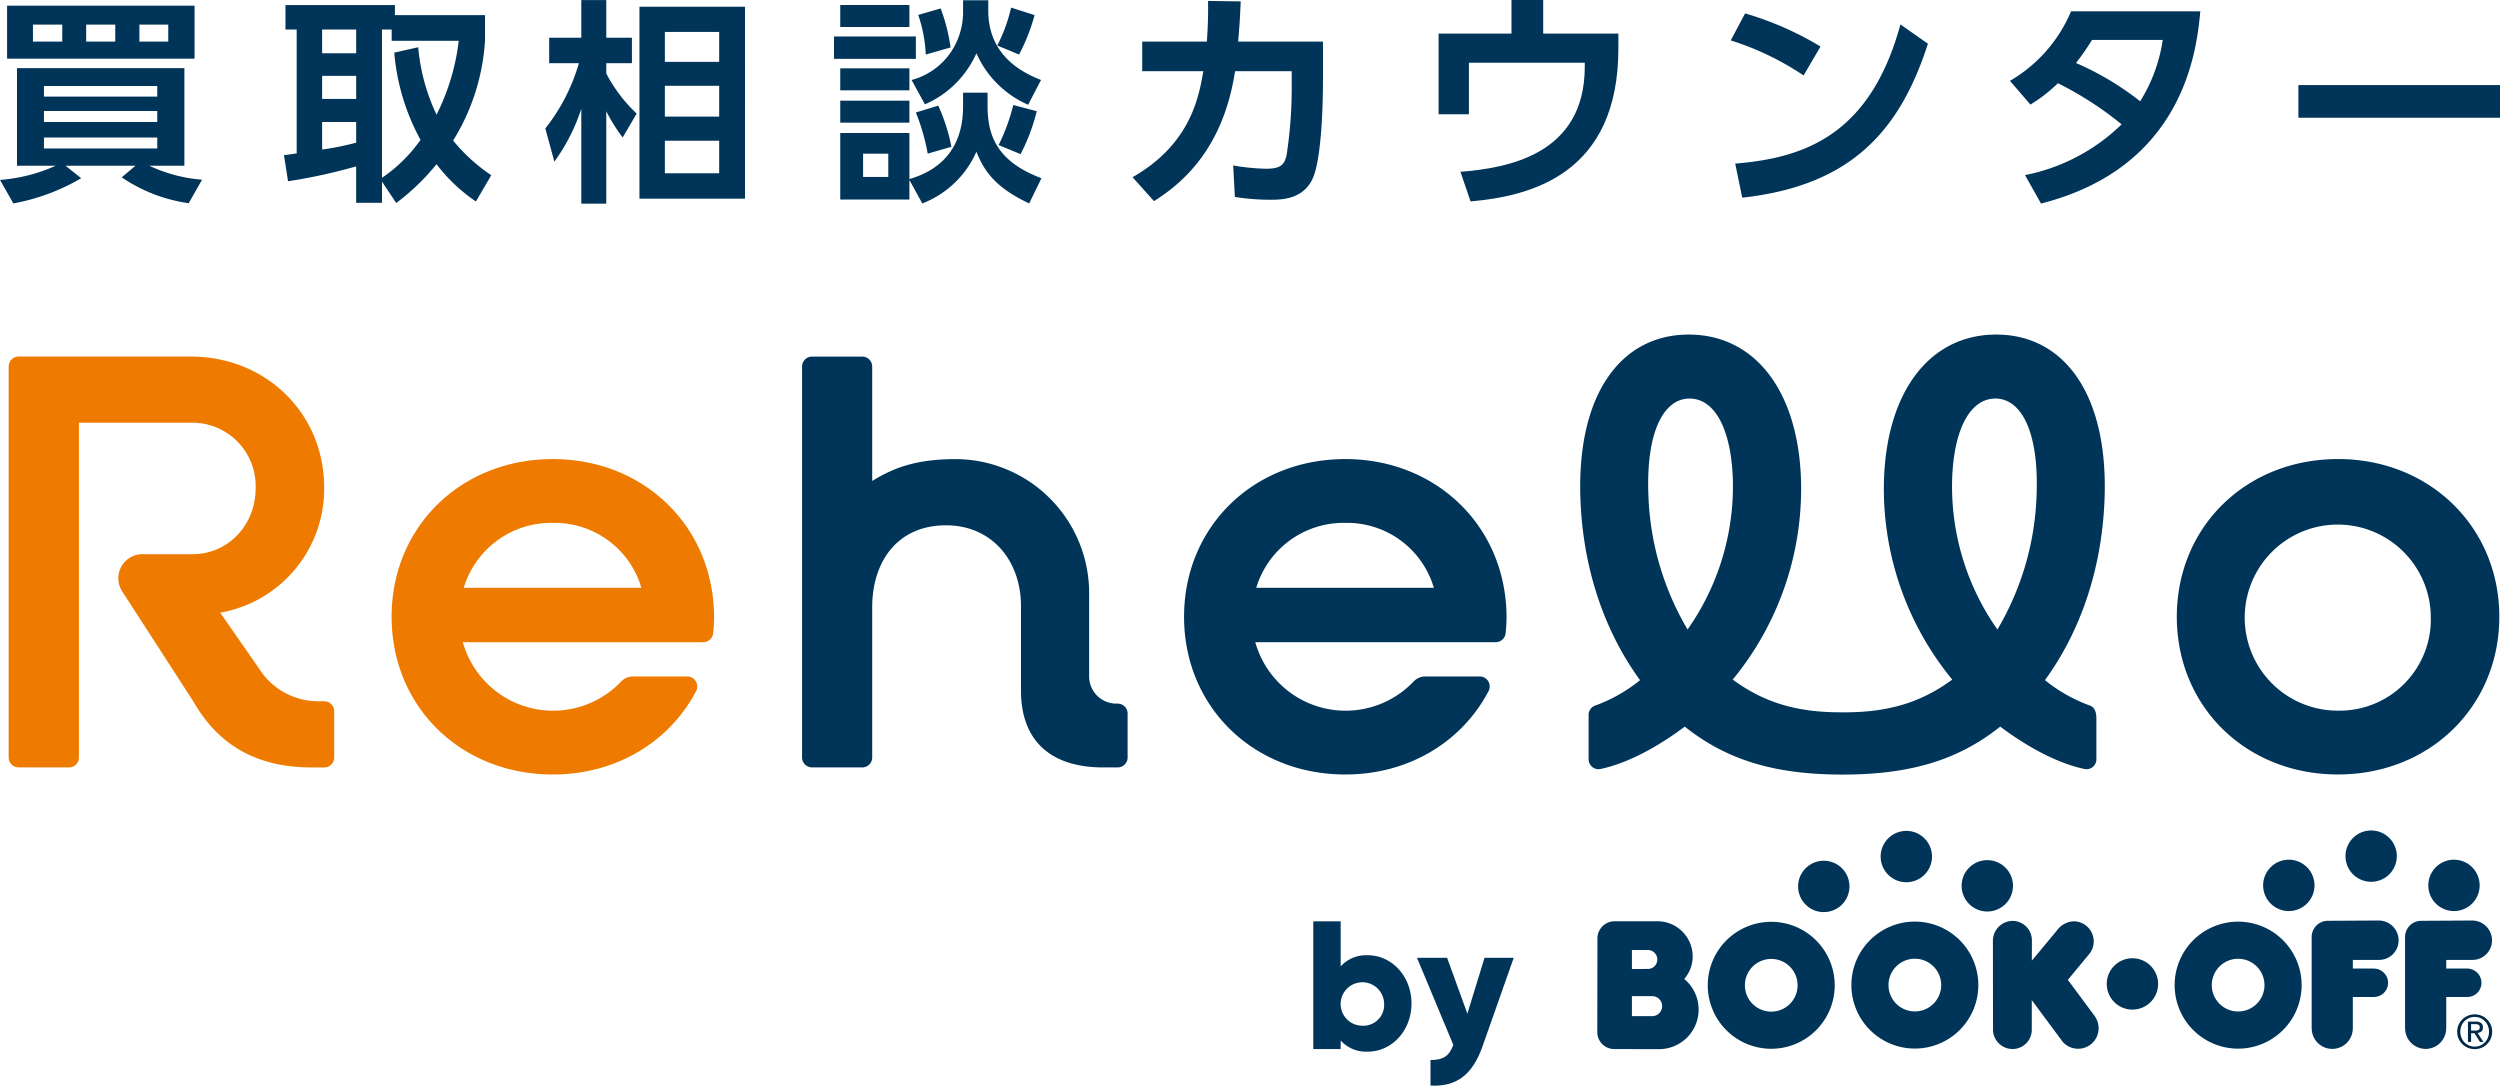 <svg xmlns="http://www.w3.org/2000/svg" width="407.953" height="177.164" viewBox="0 0 407.953 177.164"><g transform="translate(1.414 54.594)"><g transform="translate(212.889 80.921)"><g transform="translate(46.342)"><path d="M518.547,1087.418a3.177,3.177,0,0,0,3.195-3.172,3.247,3.247,0,0,0-3.195-3.255l-8.379.047a2.646,2.646,0,0,0-2.616,2.616l0,15.055h.013a3.349,3.349,0,0,0,6.694,0h.013v-5.231l3.413-.011a2.307,2.307,0,0,0,2.337-2.3,2.337,2.337,0,0,0-2.337-2.335h-3.413v-1.409l4.276,0" transform="translate(-375.737 -1066.296)" fill="#003559"/><path d="M501.339,1084.913a4.19,4.19,0,1,0-4.19-4.188,4.187,4.187,0,0,0,4.19,4.188" transform="translate(-388.491 -1071.761)" fill="#003559"/><path d="M513.445,1084.913a4.19,4.19,0,1,0-4.19-4.188,4.189,4.189,0,0,0,4.19,4.188" transform="translate(-373.647 -1071.761)" fill="#003559"/><path d="M507.374,1082.767a4.188,4.188,0,1,0-4.19-4.187,4.187,4.187,0,0,0,4.19,4.187" transform="translate(-381.089 -1074.39)" fill="#003559"/><path d="M489.877,1092.137a4.19,4.19,0,1,0-4.192-4.187,4.187,4.187,0,0,0,4.192,4.188" transform="translate(-402.547 -1062.903)" fill="#003559"/><path d="M473.3,1082.8a4.19,4.19,0,1,0-4.187-4.189,4.193,4.193,0,0,0,4.187,4.189" transform="translate(-422.871 -1074.349)" fill="#003559"/><path d="M479.237,1084.946a4.19,4.19,0,1,0-4.19-4.188,4.187,4.187,0,0,0,4.19,4.188" transform="translate(-415.591 -1071.721)" fill="#003559"/><path d="M467.253,1084.99a4.19,4.19,0,1,0-4.192-4.187,4.188,4.188,0,0,0,4.192,4.187" transform="translate(-430.288 -1071.667)" fill="#003559"/><path d="M462.526,1090.472a5.665,5.665,0,0,0,1.382-3.718,5.75,5.75,0,0,0-5.735-5.708h-7.006a2.8,2.8,0,0,0-2.8,2.8s-.027,14.989-.027,15.24a2.767,2.767,0,0,0,2.814,2.814l7.259.018a6.464,6.464,0,0,0,4.114-11.451m-8.537-4.733h2.587a1.557,1.557,0,0,1,1.558,1.558,1.538,1.538,0,0,1-1.558,1.536l-2.587.009Zm3.3,10.795-3.3,0v-3.267h3.3a1.635,1.635,0,0,1,0,3.27" transform="translate(-448.339 -1066.229)" fill="#003559"/><path d="M466.8,1081.087a10.359,10.359,0,1,0,10.358,10.36,10.361,10.361,0,0,0-10.358-10.36m0,14.656a4.3,4.3,0,1,1,4.3-4.3,4.295,4.295,0,0,1-4.3,4.3" transform="translate(-438.411 -1066.179)" fill="#003559"/><path d="M477.324,1081.071a10.359,10.359,0,1,0,10.361,10.358,10.361,10.361,0,0,0-10.361-10.358m0,14.657a4.3,4.3,0,1,1,4.3-4.3,4.3,4.3,0,0,1-4.3,4.3" transform="translate(-425.502 -1066.198)" fill="#003559"/><path d="M494.073,1096.722l0,0-.056-.073c-.049-.071-.1-.14-.151-.209l-4.3-5.795,3.493-4.221a3.272,3.272,0,0,0-2.54-5.332,3.587,3.587,0,0,0-2.778,1.545l-4.052,4.877s.013-3.141.013-3.3a3.175,3.175,0,0,0-3.172-3.192,3.247,3.247,0,0,0-3.192,3.255c0,.118.018,14.463.018,14.463v.167h0a3.2,3.2,0,0,0,3.188,3.027,3.146,3.146,0,0,0,3.137-3.195c0-.2,0-4.786,0-4.786l4.762,6.423a3.455,3.455,0,0,0,.229.307l.02.029,0,0a3.349,3.349,0,0,0,5.367-3.982" transform="translate(-412.778 -1066.266)" fill="#003559"/><path d="M501.02,1081.075a10.361,10.361,0,1,0,10.361,10.361,10.36,10.36,0,0,0-10.361-10.361m0,14.657a4.3,4.3,0,1,1,4.3-4.3,4.295,4.295,0,0,1-4.3,4.3" transform="translate(-396.445 -1066.193)" fill="#003559"/><path d="M511.7,1087.418a3.177,3.177,0,0,0,3.195-3.172,3.247,3.247,0,0,0-3.195-3.255l-8.377.047a2.646,2.646,0,0,0-2.616,2.616l0,15.055h.013a3.349,3.349,0,0,0,6.694,0h.011v-5.231l3.415-.011a2.307,2.307,0,0,0,2.337-2.3,2.337,2.337,0,0,0-2.337-2.335h-3.415v-1.409l4.276,0" transform="translate(-384.132 -1066.296)" fill="#003559"/></g><g transform="translate(0 14.826)"><path d="M443.548,1094.454c0,4.439-3.217,7.865-7.119,7.865a5.593,5.593,0,0,1-4.439-1.819v1.4h-4.468v-20.85h4.468v7.357a5.6,5.6,0,0,1,4.439-1.817C440.331,1086.591,443.548,1090.017,443.548,1094.454Zm-4.468,0a3.546,3.546,0,1,0-3.544,3.635A3.4,3.4,0,0,0,439.08,1094.454Z" transform="translate(-427.522 -1081.05)" fill="#003559"/><path d="M450.91,1083.726l-5.093,14.448c-1.667,4.735-4.319,6.612-8.488,6.4v-4.17c2.086,0,3.068-.657,3.724-2.471l-5.928-14.209h4.915l3.306,9.116,2.8-9.116Z" transform="translate(-418.201 -1077.769)" fill="#003559"/></g></g><g transform="translate(129.471)"><path d="M490.82,1072.9c0-14.653,11.275-25.737,26.313-25.737,14.94,0,26.313,11.084,26.313,25.737s-11.373,25.732-26.313,25.732C502.1,1098.635,490.82,1087.552,490.82,1072.9Zm41.446,0a15.182,15.182,0,1,0-15.133,15.322A14.9,14.9,0,0,0,532.266,1072.9Z" transform="translate(-266.491 -1026.849)" fill="#003559"/><path d="M532.651,1064.923c.65-17.1-6.581-26.894-17.7-26.883-10.539.011-17.729,8.851-18.283,23.457a49.044,49.044,0,0,0,11.133,32.847c-4.755,3.479-10.013,5.4-17.912,5.336-7.9.06-13.157-1.856-17.912-5.336a49.033,49.033,0,0,0,11.133-32.847c-.554-14.606-7.745-23.446-18.283-23.457-11.12-.011-18.348,9.782-17.7,26.883.443,11.721,4.114,21.818,9.726,29.512a25.279,25.279,0,0,1-7.357,4.158,1.614,1.614,0,0,0-1.037,1.516v7.226a1.618,1.618,0,0,0,1.921,1.6c5.289-1.111,10.583-4.521,13.769-6.919,6.621,5.258,14.256,7.827,25.741,7.827s19.12-2.569,25.741-7.827c3.186,2.4,8.482,5.808,13.769,6.919a1.614,1.614,0,0,0,1.921-1.6v-6.609c0-1.3-.41-1.906-1.037-2.14a25.279,25.279,0,0,1-7.357-4.158C528.537,1086.741,532.208,1076.643,532.651,1064.923Zm-68.042,21.247a46.041,46.041,0,0,1-6.394-22c-.392-10.376,2.556-15.69,6.716-15.686,4.058,0,6.75,4.837,7.059,13.005A40.6,40.6,0,0,1,464.609,1086.17Zm50.56,0a40.6,40.6,0,0,1-7.382-24.684c.309-8.168,3-13,7.059-13.005,4.161,0,7.108,5.31,6.716,15.686A46.017,46.017,0,0,1,515.169,1086.17Z" transform="translate(-320.114 -1038.04)" fill="#003559"/><g transform="translate(0 3.591)"><g transform="translate(62.334 16.727)"><path d="M468.9,1077.046a1.632,1.632,0,0,0,1.623-1.453,24.846,24.846,0,0,0,.151-2.689,27.115,27.115,0,0,0-.43-4.724c-2.157-12.241-12.6-21.012-25.883-21.012-15.038,0-26.313,11.084-26.313,25.737s11.276,25.732,26.313,25.732c10.4,0,19.056-5.378,23.363-13.584a1.634,1.634,0,0,0-1.425-2.416h-8.847a2.653,2.653,0,0,0-1.955.837,15.306,15.306,0,0,1-25.826-6.427Zm-24.539-19.468a14.76,14.76,0,0,1,14.45,10.6H429.827A14.883,14.883,0,0,1,444.364,1057.579Z" transform="translate(-418.051 -1047.167)" fill="#003559"/></g><path d="M441.548,1096.284h-.223a4.434,4.434,0,0,1-4.432-4.433v-13.5a21.875,21.875,0,0,0-21.7-21.966c-5.895,0-9.786,1.118-13.7,3.573v-18.677a1.627,1.627,0,0,0-1.627-1.625h-8.192a1.626,1.626,0,0,0-1.627,1.625v63.788a1.626,1.626,0,0,0,1.627,1.627h8.192a1.628,1.628,0,0,0,1.627-1.627v-24.481c0-7.615,4.227-13.4,12.035-13.4,7.422,0,12.242,5.688,12.242,13.208v13.771c0,8.194,4.855,12.531,13.433,12.531h2.342a1.626,1.626,0,0,0,1.625-1.627v-7.157A1.625,1.625,0,0,0,441.548,1096.284Z" transform="translate(-390.05 -1039.653)" fill="#003559"/></g></g><g transform="translate(0 3.591)"><g transform="translate(62.488 16.727)"><path d="M410.813,1077.046a1.63,1.63,0,0,0,1.621-1.453,24.819,24.819,0,0,0,.154-2.689,27.111,27.111,0,0,0-.432-4.724c-2.157-12.241-12.6-21.012-25.881-21.012-15.038,0-26.313,11.084-26.313,25.737s11.275,25.732,26.313,25.732c10.4,0,19.056-5.378,23.363-13.584a1.636,1.636,0,0,0-1.427-2.416h-8.847a2.652,2.652,0,0,0-1.952.837,15.306,15.306,0,0,1-25.826-6.427Zm-24.539-19.468a14.758,14.758,0,0,1,14.448,10.6H371.735A14.888,14.888,0,0,1,386.274,1057.579Z" transform="translate(-359.961 -1047.167)" fill="#ef7a00"/></g><path d="M382.507,1095.9a11.422,11.422,0,0,1-9.735-5.3l-6.362-9.156a20.509,20.509,0,0,0,16.965-20.416c0-12.046-9.448-21.378-21.785-21.378H333.518a1.626,1.626,0,0,0-1.627,1.625v63.795a1.626,1.626,0,0,0,1.627,1.627h8.214a1.626,1.626,0,0,0,1.627-1.627v-54.625h18.522a10.34,10.34,0,0,1,10.311,10.681c0,5.977-4.434,10.777-10.311,10.777h-8.168a3.929,3.929,0,0,0-3.3,6.062L362.073,1096c4.145,7.229,10.505,10.7,19.276,10.7h2.037a1.626,1.626,0,0,0,1.627-1.627v-7.542a1.628,1.628,0,0,0-1.627-1.627Z" transform="translate(-331.891 -1039.653)" fill="#ef7a00"/></g><g transform="translate(399.554 110.933)"><path d="M511.6,1089.579a2.807,2.807,0,0,1,.619-.895,2.876,2.876,0,0,1,.911-.6,2.925,2.925,0,0,1,2.206,0,2.9,2.9,0,0,1,.9.6,2.834,2.834,0,0,1,.614.895,2.748,2.748,0,0,1,.227,1.117,2.8,2.8,0,0,1-.227,1.134,2.878,2.878,0,0,1-.614.9,2.816,2.816,0,0,1-.9.6,2.983,2.983,0,0,1-2.206,0,2.8,2.8,0,0,1-.911-.6,2.85,2.85,0,0,1-.619-.9,2.792,2.792,0,0,1-.227-1.134A2.745,2.745,0,0,1,511.6,1089.579Zm.467,2.083a2.378,2.378,0,0,0,.492.773,2.333,2.333,0,0,0,.746.512,2.286,2.286,0,0,0,.928.185,2.252,2.252,0,0,0,.919-.185,2.307,2.307,0,0,0,1.233-1.285,2.542,2.542,0,0,0,.178-.966,2.481,2.481,0,0,0-.178-.95,2.3,2.3,0,0,0-.494-.764,2.353,2.353,0,0,0-.739-.508,2.254,2.254,0,0,0-.919-.185,2.288,2.288,0,0,0-.928.185,2.273,2.273,0,0,0-1.238,1.271,2.485,2.485,0,0,0-.18.95A2.546,2.546,0,0,0,512.067,1091.663Zm2.342-2.613a1.36,1.36,0,0,1,.875.234.872.872,0,0,1,.285.715.809.809,0,0,1-.249.657,1.146,1.146,0,0,1-.623.247l.951,1.465h-.557l-.9-1.427h-.548v1.427h-.517v-3.317Zm-.227,1.471c.116,0,.225,0,.329-.011a.812.812,0,0,0,.276-.065.418.418,0,0,0,.194-.162.552.552,0,0,0,.071-.307.494.494,0,0,0-.062-.267.471.471,0,0,0-.167-.151.7.7,0,0,0-.236-.071,1.753,1.753,0,0,0-.263-.02h-.683v1.055Z" transform="translate(-511.373 -1087.872)" fill="#002947"/></g></g><g transform="translate(0 0)"><path d="M362.052,1046.17a25.773,25.773,0,0,1-10.933-4.221l2.251-1.9H341.944l2.565,2.039a33.815,33.815,0,0,1-11.075,4.114l-2.177-3.833a27.154,27.154,0,0,0,9.1-2.32h-6.329v-15.926h27.317v15.926h-5.73a24.689,24.689,0,0,0,8.613,2.284Zm.951-32.241v8.649h-30.59v-8.649Zm-26.369,3.094v2.779h4.78v-2.779Zm1.794,11.745h18.49v-1.725h-18.49Zm0,4.147h18.49v-1.794h-18.49Zm0,2.531v1.792h18.49v-1.792Zm6.888-18.424v2.779h4.748v-2.779Zm8.687,0v2.779h4.71v-2.779Z" transform="translate(-331.256 -1013.009)" fill="#003559"/><path d="M383.4,1045.944a27.189,27.189,0,0,1-6.434-6.082,36.664,36.664,0,0,1-6.574,6.329l-2.322-3.479v3.444h-4.219v-5.941a88.9,88.9,0,0,1-11.111,2.426l-.668-4.256c.318-.033,1.759-.245,2.075-.281v-20.216h-1.828v-4h17.858v1.652h14.7v4.183a34.925,34.925,0,0,1-5.2,16.277,28.427,28.427,0,0,0,6.222,5.659Zm-25.1-28.056v3.869h5.556v-3.869Zm0,7.56v3.762h5.556v-3.762Zm5.556,7.524h-5.556v4.5a46.792,46.792,0,0,0,5.556-1.124Zm10.125-12.2a32.061,32.061,0,0,0,2.99,11.006,36.141,36.141,0,0,0,3.62-12.059H369.65v-1.83h-1.583v24.192a24.5,24.5,0,0,0,6.293-6.191,35.8,35.8,0,0,1-4.29-14.236Z" transform="translate(-305.735 -1013.066)" fill="#003559"/><path d="M383.85,1035.95a27.677,27.677,0,0,1-2.674-4.29v15.082H377.1v-15.467a31.047,31.047,0,0,1-4.394,8.613l-1.476-5.416a31.03,31.03,0,0,0,5.483-10.652H371.86v-4.147H377.1v-6.153h4.078v6.153h4.183v4.147h-4.183v1.687a24.667,24.667,0,0,0,4.958,6.54Zm19.966,9.984H386.591V1014.61h17.226Zm-4.216-27.212h-8.862v4.889H399.6Zm0,8.789h-8.862v5.029H399.6Zm0,8.967h-8.862v5.31H399.6Z" transform="translate(-282.244 -1013.512)" fill="#003559"/><path d="M405.749,1019.441v3.657H392.39v-3.657Zm-1.055-5.131v3.584H393.409v-3.584Zm0,10.334v3.589H393.409v-3.589Zm8.755,3.974h4v2.11c0,4.5,1.2,9,8.791,11.848l-2,4.114c-5.694-2.673-7.384-5.414-8.615-8.439a15.905,15.905,0,0,1-8.824,8.439l-2.108-3.833v3.2H393.409v-10.864h11.284v7.524c2.671-.808,8.755-3.094,8.755-11.812Zm-8.755,1.3v3.589H393.409v-3.589Zm-3.446,8.649h-4.112v3.8h4.112Zm16.313-25.031v1.652c0,6.961,4.889,9.913,8.613,11.356l-2.108,4.043a16.419,16.419,0,0,1-8.439-8.4,16.271,16.271,0,0,1-8.4,8.333l-2.179-3.974a11.266,11.266,0,0,0,5.941-3.9,11.649,11.649,0,0,0,2.462-7.277v-1.828Zm-9.877,25.031a33.756,33.756,0,0,0-1.935-6.716l3.655-1.122a30.313,30.313,0,0,1,2.144,6.714Zm-.318-16.173a23.383,23.383,0,0,0-1.229-6.467l3.655-1.055a29.167,29.167,0,0,1,1.618,6.364Zm11.672-1.476a26.566,26.566,0,0,0,2.251-6.187l3.833,1.231a31.547,31.547,0,0,1-2.533,6.431Zm6.436,10.723a31.424,31.424,0,0,1-2.638,7l-3.586-1.478a31.2,31.2,0,0,0,2.391-6.538Z" transform="translate(-256.296 -1013.493)" fill="#003559"/><path d="M414.276,1042.349c9.281-5.332,10.777-12.733,11.545-17.3h-9.973v-4.833H426.4c.154-2.377.229-3.833.194-6.634l5.329.078c-.116,2.683-.194,3.949-.421,6.556h13.844v6.213c0,4.1-.231,12.54-1.574,15.877-1.494,3.72-5.292,3.72-7.019,3.72a36.918,36.918,0,0,1-5.788-.459l-.272-5.14a34.6,34.6,0,0,0,5.372.539c2.529,0,2.99-.768,3.337-2.189a72.467,72.467,0,0,0,.844-11.122v-2.607H431c-1.955,12.809-8.744,18.37-13.23,21.206Z" transform="translate(-229.461 -1013.431)" fill="#003559"/><path d="M466.046,1019v2.418c0,20.365-14.038,24.085-24.123,24.966l-1.65-4.833c7.553-.612,20.287-2.72,20.287-17.141v-.652H441.654v8.4h-4.947V1019H448.6v-5.483h5.178V1019Z" transform="translate(-201.956 -1013.516)" fill="#003559"/><path d="M470.011,1024.623a46.078,46.078,0,0,0-11.888-5.715l2.34-4.41a51.566,51.566,0,0,1,12.308,5.409Zm-11.16,14.383c11.389-.921,22.052-4.719,26.961-22.707l4.486,3.146c-4.564,14.151-12.462,23.165-30.3,25.122Z" transform="translate(-175.698 -1012.312)" fill="#003559"/><path d="M478.59,1025.693a23.8,23.8,0,0,0,9.971-11.349h21.093c-.574,5.942-2.415,25.387-26,31.369l-2.609-4.642a31.152,31.152,0,0,0,15.763-8.281,55.659,55.659,0,0,0-10.392-6.712,25.064,25.064,0,0,1-4.488,3.489Zm13.386-6.672a40.053,40.053,0,0,1-2.609,3.76,47.119,47.119,0,0,1,10.47,6.249,26.085,26.085,0,0,0,3.682-10.009Z" transform="translate(-150.602 -1012.5)" fill="#003559"/><path d="M532.635,1019.753v5.329h-32.9v-5.329Z" transform="translate(-124.682 -1005.869)" fill="#003559"/></g></svg>